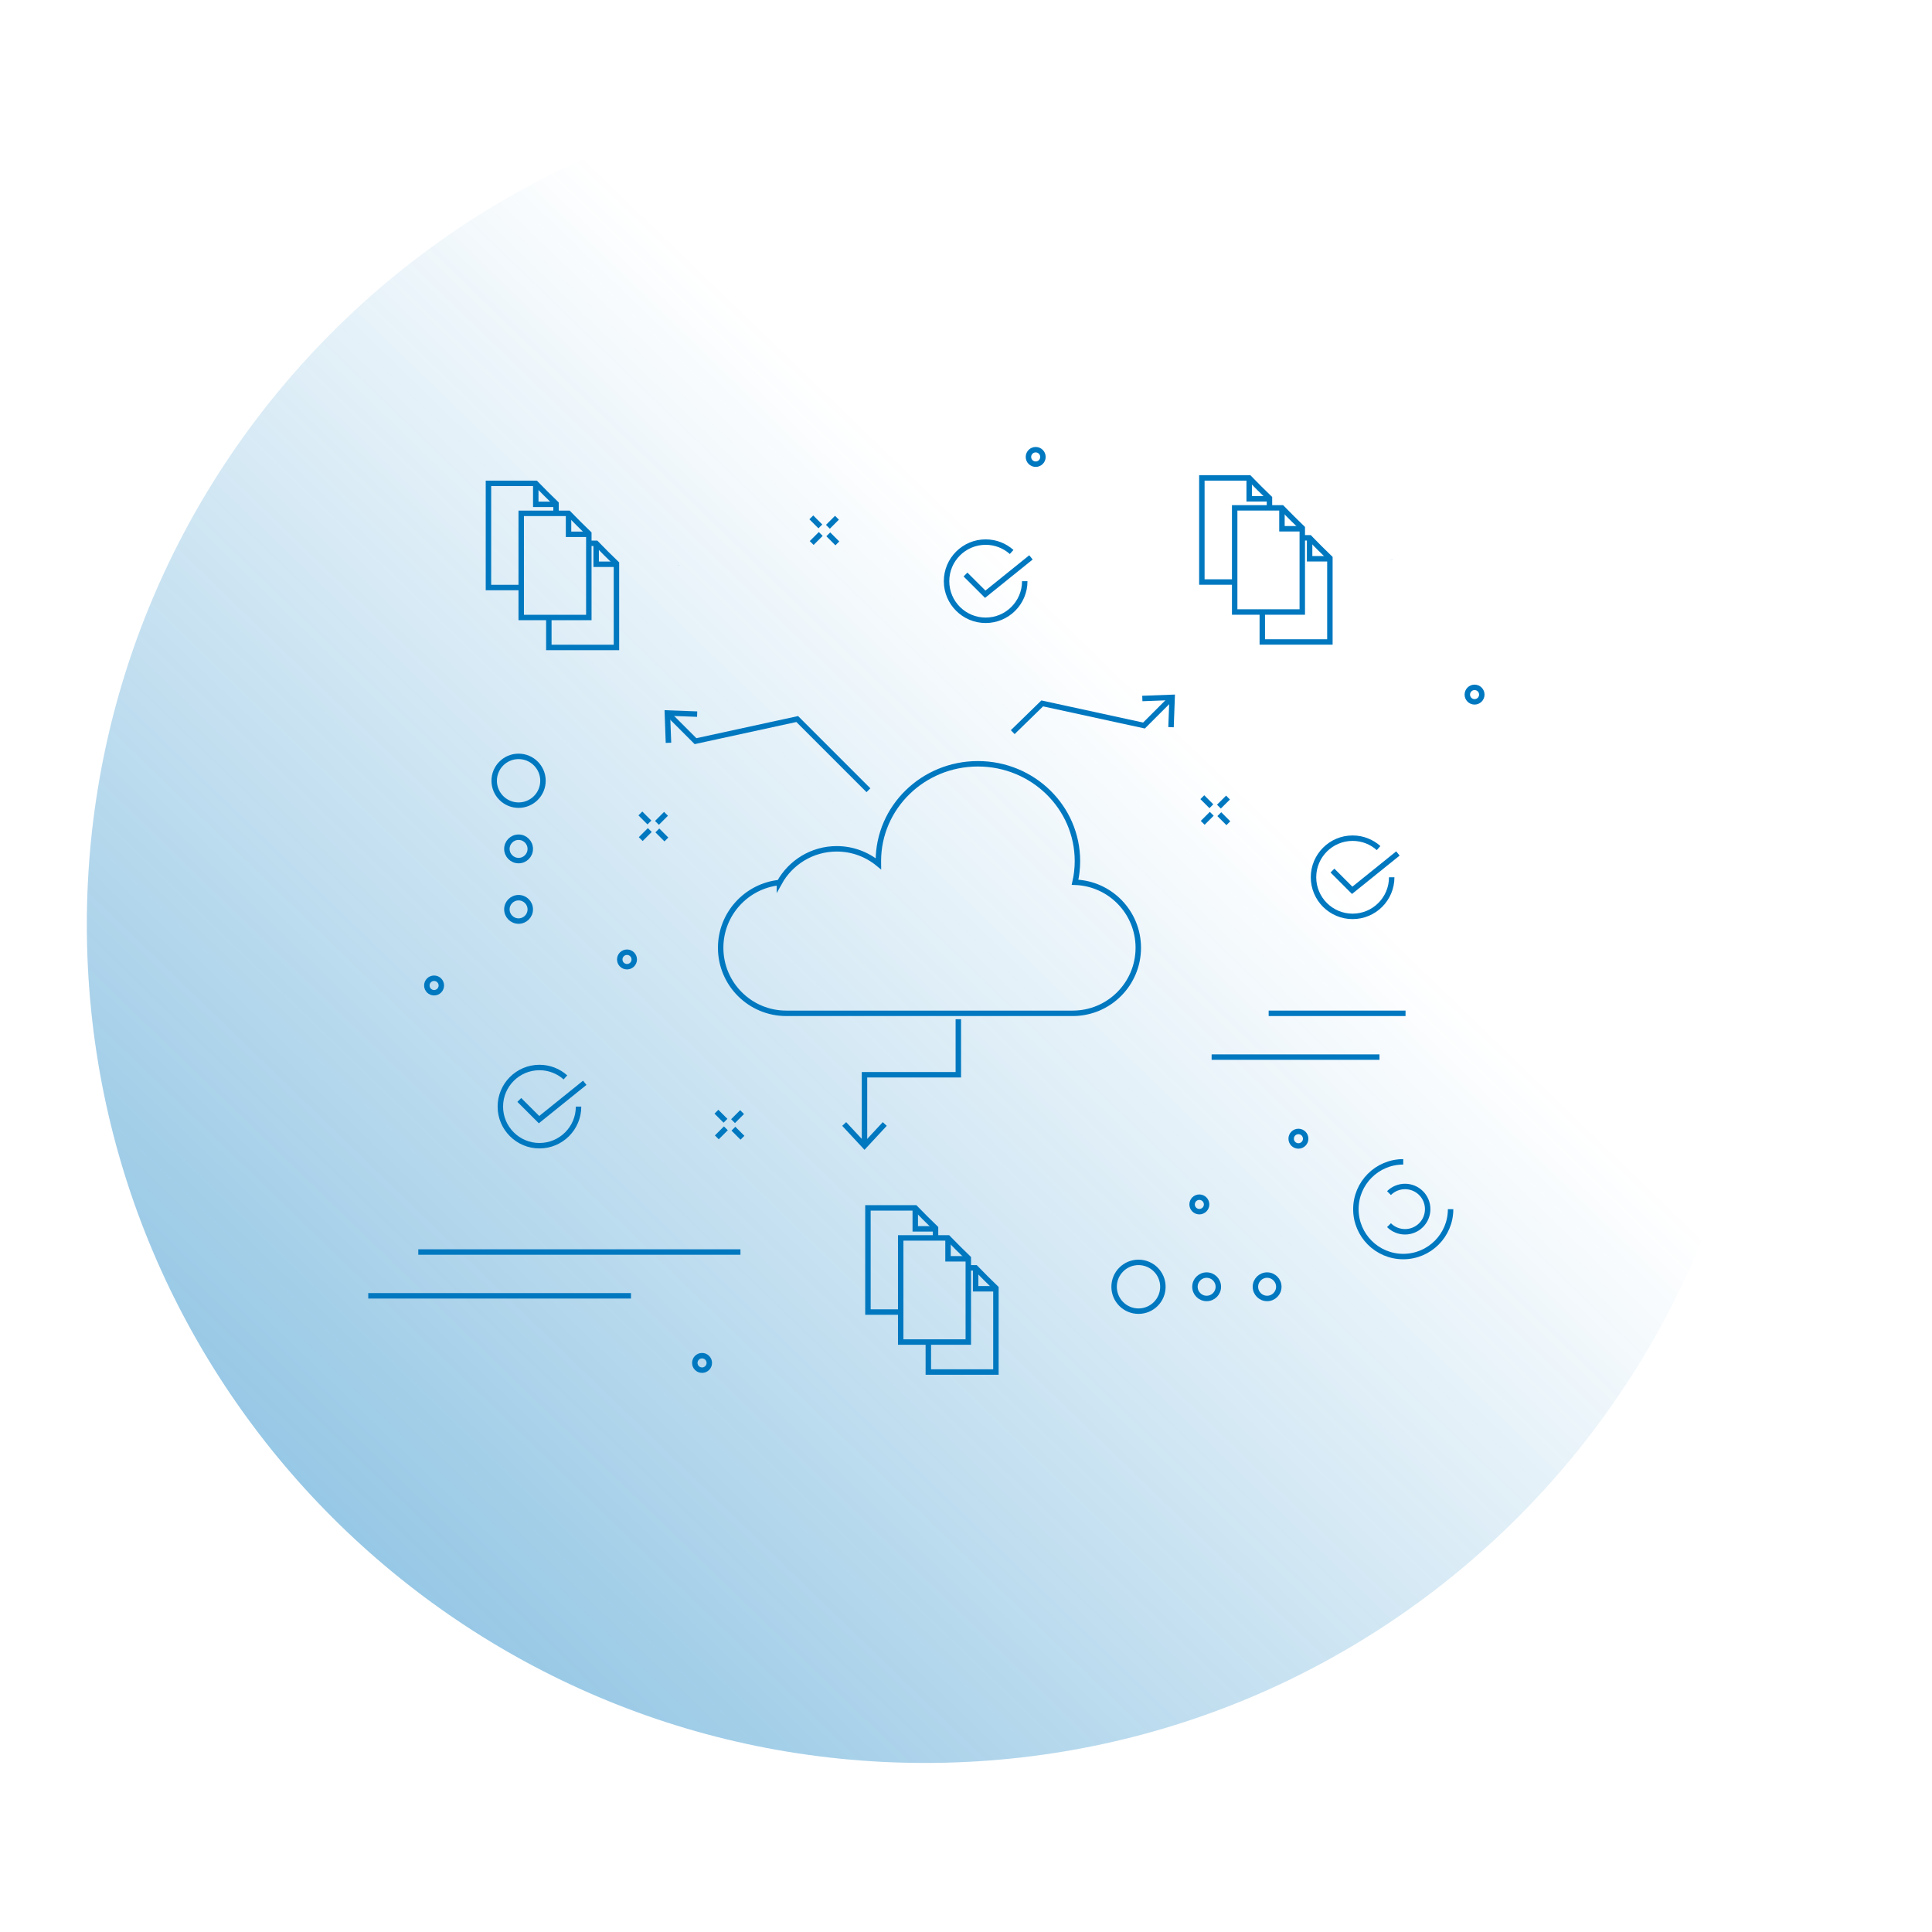 <?xml version="1.0" encoding="UTF-8"?><svg id="Layer_2" xmlns="http://www.w3.org/2000/svg" xmlns:xlink="http://www.w3.org/1999/xlink" viewBox="0 0 461 461"><defs><style>.cls-1{stroke-dasharray:0 5.2;}.cls-1,.cls-2{fill:none;stroke:#0078c0;stroke-miterlimit:10;stroke-width:1.3px;}.cls-3{fill:url(#linear-gradient);}.cls-4{fill:#0078c0;}.cls-5{fill:#fff;filter:url(#drop-shadow-1);}</style><filter id="drop-shadow-1" filterUnits="userSpaceOnUse"><feOffset dx="10" dy="10"/><feGaussianBlur result="blur" stdDeviation="10"/><feFlood flood-color="#000" flood-opacity=".15"/><feComposite in2="blur" operator="in"/><feComposite in="SourceGraphic"/></filter><linearGradient id="linear-gradient" x1="-195.56" y1="1001.38" x2="273.51" y2="516.05" gradientTransform="translate(0 -350)" gradientUnits="userSpaceOnUse"><stop offset="0" stop-color="#0078c0"/><stop offset="1" stop-color="#0078c0" stop-opacity="0"/></linearGradient></defs><g id="Layer_1-2"><g><path class="cls-5" d="m220.72,20.66h0c110.46,0,200,89.54,200,200h0c0,110.46-89.54,200-200,200h0c-110.46,0-200-89.54-200-200h0C20.72,110.2,110.26,20.66,220.72,20.66Z"/><path class="cls-3" d="m220.72,20.66h0c110.46,0,200,89.54,200,200h0c0,110.46-89.54,200-200,200h0c-110.46,0-200-89.54-200-200h0C20.72,110.2,110.26,20.66,220.72,20.66Z"/><g><g><path class="cls-2" d="m244.52,138.68c0,5.15-4.18,9.33-9.33,9.33s-9.33-4.18-9.33-9.33,4.18-9.33,9.33-9.33c2.38,0,4.55.89,6.2,2.36"/><polyline class="cls-2" points="230.38 137.09 235.09 141.79 246 133"/></g><g><path class="cls-2" d="m138.05,264.05c0,5.15-4.18,9.33-9.33,9.33s-9.33-4.18-9.33-9.33,4.18-9.33,9.33-9.33c2.38,0,4.55.89,6.2,2.36"/><polyline class="cls-2" points="123.91 262.46 128.62 267.16 139.53 258.37"/></g><g><path class="cls-2" d="m332.08,209.33c0,5.15-4.18,9.33-9.33,9.33s-9.33-4.18-9.33-9.33,4.18-9.33,9.33-9.33c2.38,0,4.55.89,6.2,2.36"/><polyline class="cls-2" points="317.94 207.73 322.65 212.44 333.56 203.65"/></g><line class="cls-2" x1="99.81" y1="298.75" x2="176.68" y2="298.75"/><line class="cls-2" x1="87.87" y1="309.2" x2="150.56" y2="309.2"/><line class="cls-2" x1="329.16" y1="252.24" x2="289.11" y2="252.24"/><line class="cls-2" x1="335.38" y1="241.79" x2="302.72" y2="241.79"/><g><polyline class="cls-2" points="228.67 243.2 228.67 256.45 206.28 256.45 206.28 272.95"/><polygon class="cls-4" points="200.96 268.64 201.91 267.76 206.28 272.45 210.64 267.76 211.59 268.64 206.28 274.36 200.96 268.64"/></g><g><g><line class="cls-2" x1="173.11" y1="267.43" x2="170.95" y2="265.27"/><line class="cls-2" x1="177.16" y1="271.48" x2="175" y2="269.32"/></g><g><line class="cls-2" x1="174.91" y1="267.52" x2="177.07" y2="265.36"/><line class="cls-2" x1="171.04" y1="271.39" x2="173.2" y2="269.23"/></g></g><g><g><line class="cls-2" x1="154.96" y1="196.26" x2="152.8" y2="194.1"/><line class="cls-2" x1="159.01" y1="200.31" x2="156.85" y2="198.15"/></g><g><line class="cls-2" x1="156.76" y1="196.35" x2="158.92" y2="194.19"/><line class="cls-2" x1="152.89" y1="200.22" x2="155.05" y2="198.06"/></g></g><g><g><line class="cls-2" x1="195.75" y1="125.61" x2="193.59" y2="123.45"/><line class="cls-2" x1="199.8" y1="129.66" x2="197.64" y2="127.5"/></g><g><line class="cls-2" x1="197.55" y1="125.7" x2="199.71" y2="123.54"/><line class="cls-2" x1="193.68" y1="129.57" x2="195.84" y2="127.41"/></g></g><g><g><line class="cls-2" x1="289.05" y1="192.38" x2="286.89" y2="190.22"/><line class="cls-2" x1="293.1" y1="196.43" x2="290.94" y2="194.27"/></g><g><line class="cls-2" x1="290.85" y1="192.47" x2="293.02" y2="190.31"/><line class="cls-2" x1="286.98" y1="196.34" x2="289.14" y2="194.18"/></g></g><circle class="cls-2" cx="123.74" cy="186.3" r="5.82"/><circle class="cls-2" cx="123.74" cy="202.56" r="2.79"/><circle class="cls-2" cx="123.74" cy="216.99" r="2.79"/><circle class="cls-2" cx="271.66" cy="307.04" r="5.82"/><circle class="cls-2" cx="287.92" cy="307.04" r="2.79"/><circle class="cls-2" cx="302.35" cy="307.04" r="2.79"/><g><polyline class="cls-2" points="207.22 188.56 190.23 171.57 165.96 176.85 159.57 170.46"/><polygon class="cls-4" points="166.37 169.75 166.33 171.05 159.92 170.81 160.16 177.22 158.85 177.27 158.57 169.46 166.37 169.75"/></g><g><polyline class="cls-2" points="241.65 174.7 248.69 167.84 272.97 173.12 279.36 166.73"/><polygon class="cls-4" points="280.07 173.54 278.77 173.49 279.01 167.08 272.6 167.32 272.55 166.02 280.36 165.73 280.07 173.54"/></g><path class="cls-2" d="m185.97,210.6c2.67-4.8,7.79-8.06,13.68-8.06,3.78,0,7.25,1.34,9.96,3.58,0-.22-.02-.43-.02-.65,0-12.82,10.63-23.22,23.75-23.22,13.12,0,23.75,10.4,23.75,23.22,0,1.74-.2,3.42-.57,5.05,8.38.29,15.09,7.17,15.09,15.63,0,8.64-7,15.64-15.64,15.64-.2,0-.36,0-.6,0-.11,0-.2,0-.3,0h-65.04c-.31,0-.45,0-.97,0-.7,0-.95,0-1.46,0-8.64,0-15.64-7-15.64-15.64,0-8.09,6.14-14.74,14.01-15.56Z"/><g><g><g><polyline class="cls-2" points="140.47 129.64 142.25 129.64 144.65 132.08 147.09 134.47 147.09 154.49 130.96 154.49 130.96 147.27"/><polyline class="cls-2" points="147.19 134.64 142.25 134.64 142.25 129.56"/></g><g><polyline class="cls-2" points="124.4 140.19 116.55 140.19 116.55 115.34 127.84 115.34 130.24 117.78 132.68 120.17 132.68 122.43"/><polyline class="cls-2" points="132.78 120.34 127.84 120.34 127.84 115.26"/></g><g><polygon class="cls-2" points="140.5 147.34 130.91 147.34 124.37 147.34 124.37 122.49 135.66 122.49 138.06 124.93 140.5 127.32 140.5 147.34"/><polyline class="cls-2" points="140.6 127.49 135.66 127.49 135.66 122.41"/></g></g><circle class="cls-1" cx="131.87" cy="134.87" r="29.61"/></g><g><g><g><polyline class="cls-2" points="231.02 302.53 232.8 302.53 235.2 304.97 237.64 307.36 237.64 327.38 221.51 327.38 221.51 320.15"/><polyline class="cls-2" points="237.74 307.52 232.8 307.52 232.8 302.45"/></g><g><polyline class="cls-2" points="214.95 313.07 207.1 313.07 207.1 288.22 218.39 288.22 220.79 290.66 223.23 293.05 223.23 295.32"/><polyline class="cls-2" points="223.33 293.22 218.39 293.22 218.39 288.14"/></g><g><polygon class="cls-2" points="231.05 320.23 221.46 320.23 214.92 320.23 214.92 295.38 226.21 295.38 228.61 297.82 231.05 300.21 231.05 320.23"/><polyline class="cls-2" points="231.15 300.37 226.21 300.37 226.21 295.29"/></g></g><circle class="cls-1" cx="222.42" cy="307.76" r="29.61"/></g><g><g><g><polyline class="cls-2" points="310.7 128.33 312.49 128.33 314.89 130.77 317.33 133.16 317.33 153.18 301.2 153.18 301.2 145.96"/><polyline class="cls-2" points="317.43 133.33 312.49 133.33 312.49 128.25"/></g><g><polyline class="cls-2" points="294.63 138.88 286.78 138.88 286.78 114.03 298.07 114.03 300.47 116.47 302.91 118.86 302.91 121.12"/><polyline class="cls-2" points="303.01 119.02 298.07 119.02 298.07 113.95"/></g><g><polygon class="cls-2" points="310.74 146.03 301.15 146.03 294.61 146.03 294.61 121.18 305.89 121.18 308.3 123.62 310.74 126.01 310.74 146.03"/><polyline class="cls-2" points="310.84 126.17 305.89 126.17 305.89 121.1"/></g></g><circle class="cls-1" cx="302.11" cy="133.56" r="29.61"/></g><circle class="cls-2" cx="286.18" cy="287.39" r="1.73"/><circle class="cls-2" cx="247.13" cy="109.03" r="1.73"/><circle class="cls-2" cx="149.61" cy="228.94" r="1.73"/><circle class="cls-2" cx="167.52" cy="325.21" r="1.73"/><circle class="cls-2" cx="351.85" cy="165.74" r="1.73"/><circle class="cls-2" cx="309.82" cy="271.71" r="1.73"/><circle class="cls-2" cx="103.58" cy="235.15" r="1.73"/><path class="cls-2" d="m346.13,288.53c0,6.24-5.06,11.3-11.3,11.3s-11.3-5.06-11.3-11.3,5.06-11.3,11.3-11.3"/><path class="cls-2" d="m331.43,284.69c2.11-2.11,5.54-2.11,7.65,0,2.11,2.11,2.11,5.54,0,7.65s-5.54,2.11-7.65,0"/></g></g></g></svg>